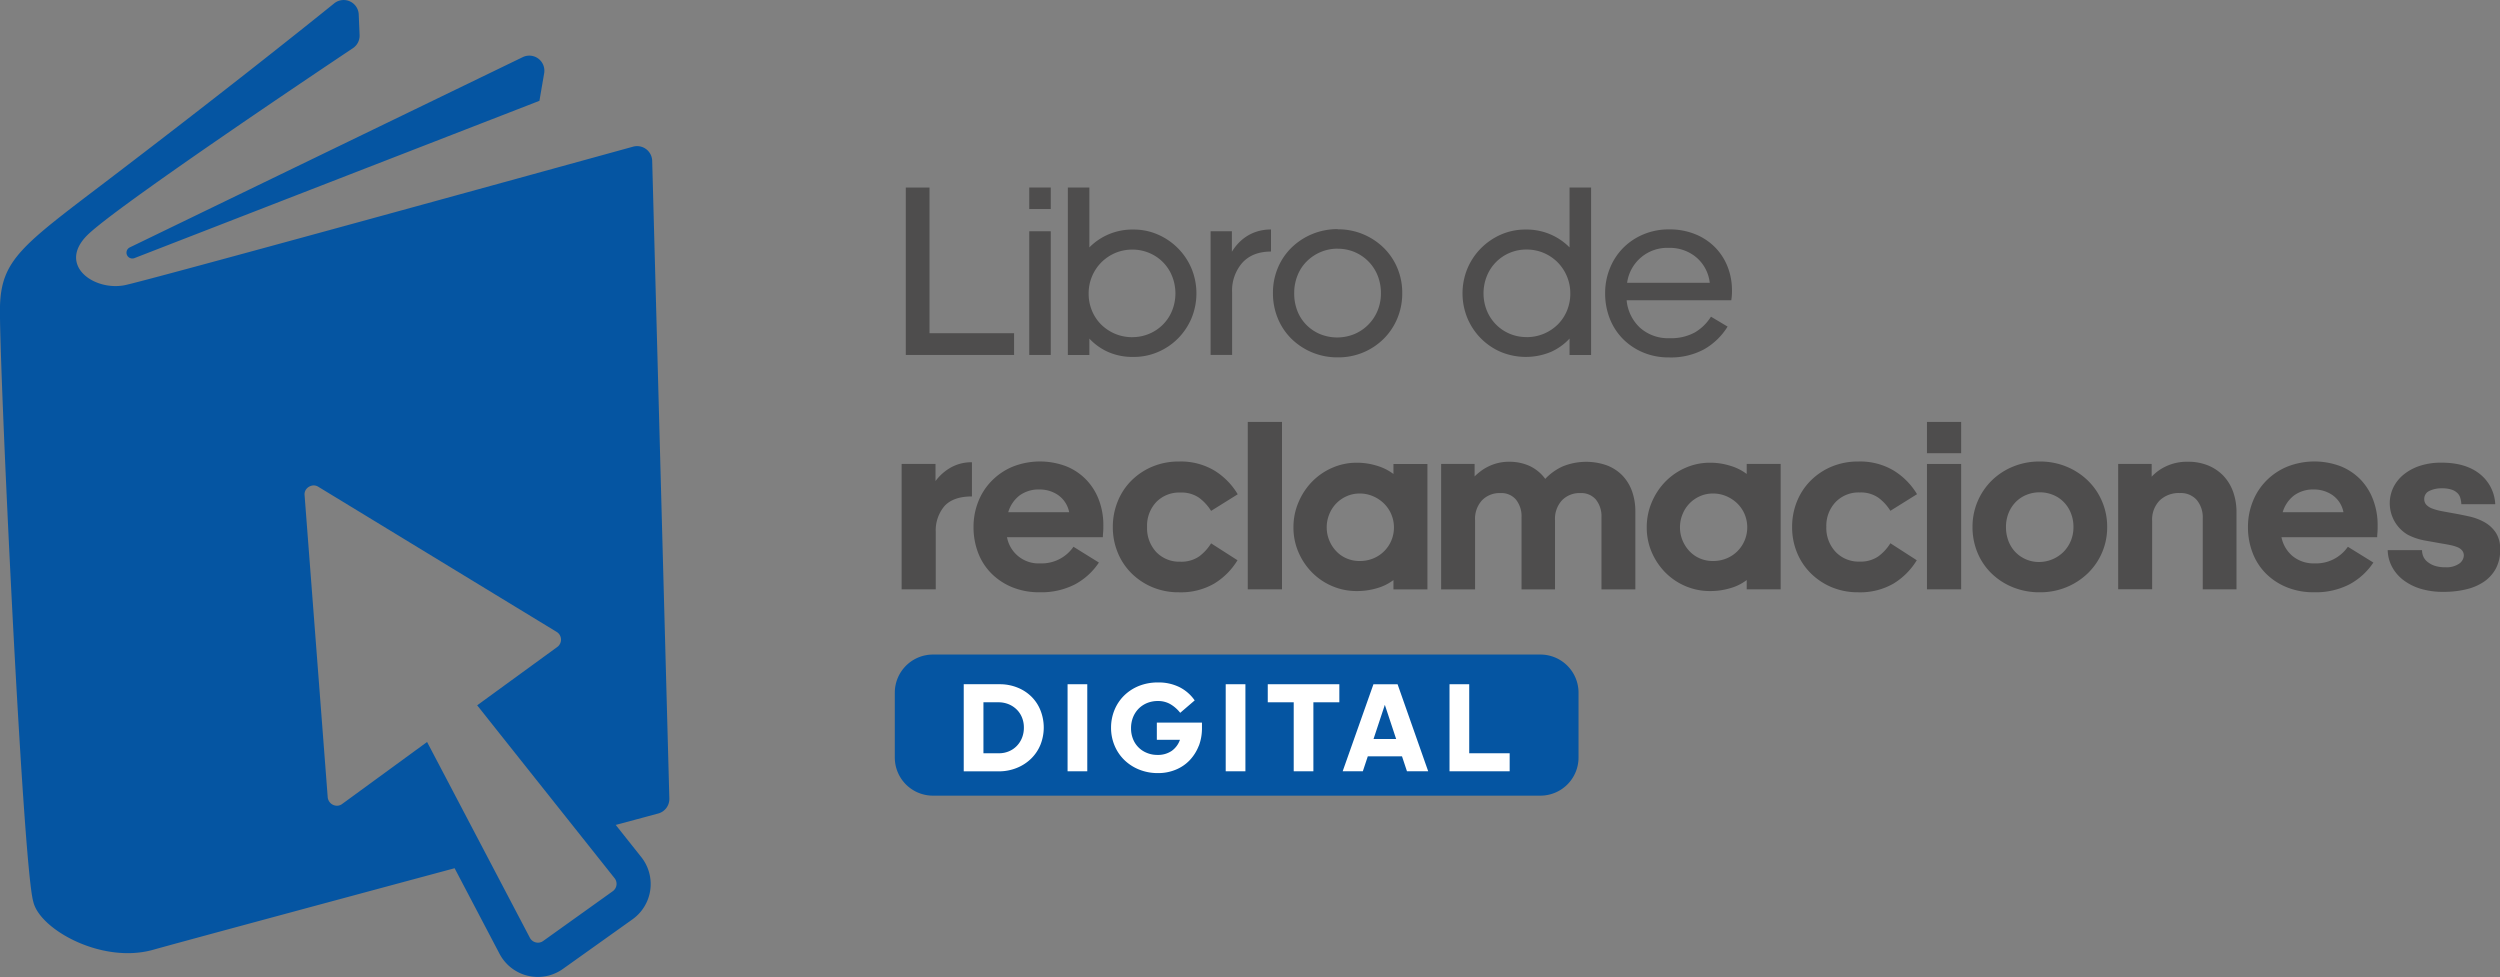 <svg xmlns="http://www.w3.org/2000/svg" id="Capa_1" data-name="Capa 1" viewBox="0 0 804.37 314.34"><rect x="0" y="0" width="804.37" height="314.34" fill="#808080" stroke="none"/><defs><style>.cls-1{fill:#0555a2;}.cls-2{fill:#4e4d4d;}.cls-3{fill:#fff;}</style></defs><path class="cls-1" d="M41.72,79.62,168.18,18.39a4.85,4.85,0,0,1,6.9,5.2l-1.52,8.85L43.22,83.06a1.88,1.88,0,0,1-1.5-3.44M215.36,256.93a4.86,4.86,0,0,1-3.6,4.82l-13.65,3.67,8.23,10.36a13.94,13.94,0,0,1-2.82,20l-22.38,15.95a13.91,13.91,0,0,1-20.42-4.86l-14.45-27.52c-41.62,11.21-88.21,23.77-97,26.24-16.47,4.64-36.55-6.55-38.56-15.48C7.32,278.93-.46,113.17,0,98.42S7.13,78.93,33.5,58.88C70,31.09,95.64,10.67,107.52,1.09a4.85,4.85,0,0,1,7.9,3.57l.28,6.6a4.84,4.84,0,0,1-2.15,4.24c-12.93,8.64-77.19,51.72-85.62,60.33-9.38,9.57,2.32,17.87,12.2,15.93,6.43-1.26,134.19-36.47,163.56-44.57a4.86,4.86,0,0,1,6.15,4.56Zm-54.69-21-7.14-9,9.28-6.76,16.49-12a2.92,2.92,0,0,0-.2-4.86l-76.67-46.68a2.77,2.77,0,0,0-1.49-.45,3.16,3.16,0,0,0-2.23,1,2.73,2.73,0,0,0-.71,2.17l7.44,97.17a3,3,0,0,0,3,2.72,2.78,2.78,0,0,0,1.67-.58l17-12.41,10.3-7.52,5.94,11.3,27.14,51.7a2.94,2.94,0,0,0,2.61,1.57,2.88,2.88,0,0,0,1.68-.55l22.37-16a2.91,2.91,0,0,0,.59-4.19Z"></path><polygon class="cls-2" points="291.44 60.34 299.07 60.34 299.07 107.21 326.28 107.21 326.28 114.21 291.44 114.21 291.44 60.34"></polygon><path class="cls-2" d="M331.16,60.33h6.92v6.93h-6.92Zm0,14.08h6.92v39.8h-6.92Z"></path><path class="cls-2" d="M364.74,114.84a19.49,19.49,0,0,1-8.42-1.69,18.6,18.6,0,0,1-5.82-4.21v5.27h-6.92V60.33h6.92V79.6a19.4,19.4,0,0,1,14.24-5.74,19.2,19.2,0,0,1,7.82,1.61,20.64,20.64,0,0,1,10.78,10.86,21,21,0,0,1,0,16.12,20.72,20.72,0,0,1-4.37,6.49,20.18,20.18,0,0,1-6.41,4.32,19.52,19.52,0,0,1-7.82,1.58m-.39-6.37a13.69,13.69,0,0,0,5.46-1.1,13.53,13.53,0,0,0,7.32-7.44,14.93,14.93,0,0,0,0-11.05,13.46,13.46,0,0,0-7.32-7.47,13.69,13.69,0,0,0-5.46-1.1,13.92,13.92,0,0,0-5.55,1.1,14.23,14.23,0,0,0-4.44,3,14.15,14.15,0,0,0-4.09,10,14.24,14.24,0,0,0,1.06,5.54,13.57,13.57,0,0,0,2.95,4.45,14.15,14.15,0,0,0,10.07,4.09"></path><path class="cls-2" d="M408.94,80.94q-5.9,0-9.2,3.58a13.55,13.55,0,0,0-3.31,9.55v20.14h-6.92V74.41h6.85V81a17.06,17.06,0,0,1,1.8-2.44,14.62,14.62,0,0,1,2.64-2.32,13.69,13.69,0,0,1,3.58-1.73,14.76,14.76,0,0,1,4.56-.67Z"></path><path class="cls-2" d="M430.41,73.78a20.74,20.74,0,0,1,8.26,1.62,21,21,0,0,1,6.56,4.36,19.91,19.91,0,0,1,4.37,6.49,20.54,20.54,0,0,1,1.57,8.06,20.84,20.84,0,0,1-1.57,8.1,20.15,20.15,0,0,1-4.37,6.57,20.62,20.62,0,0,1-14.82,6,21,21,0,0,1-14.91-6,19.74,19.74,0,0,1-4.36-6.53,21,21,0,0,1-1.57-8.18,20.54,20.54,0,0,1,1.57-8.06,19.88,19.88,0,0,1,4.36-6.49,21.11,21.11,0,0,1,14.91-6m0,6.29a13.82,13.82,0,0,0-5.55,1.11,14.06,14.06,0,0,0-4.44,3,13.27,13.27,0,0,0-2.95,4.52,15,15,0,0,0-1.06,5.7,15.35,15.35,0,0,0,1,5.66,13.2,13.2,0,0,0,2.87,4.48,13.49,13.49,0,0,0,4.41,3,14.53,14.53,0,0,0,11.09,0,13.87,13.87,0,0,0,7.43-7.47,14.42,14.42,0,0,0,1.1-5.66,15.21,15.21,0,0,0-1.06-5.7,13.7,13.7,0,0,0-12.86-8.62"></path><path class="cls-2" d="M505,108.94a18.49,18.49,0,0,1-5.82,4.21,21,21,0,0,1-16.24.11,20.25,20.25,0,0,1-6.4-4.32,20.56,20.56,0,0,1-4.37-6.49,21,21,0,0,1,0-16.12,20.56,20.56,0,0,1,4.37-6.49,20.9,20.9,0,0,1,6.4-4.37,19.28,19.28,0,0,1,7.83-1.61A19.36,19.36,0,0,1,505,79.6V60.33h6.93v53.88H505Zm-13.84-.47a14.15,14.15,0,0,0,10.07-4.09,13.57,13.57,0,0,0,2.95-4.45,14.24,14.24,0,0,0,1.06-5.54,14.15,14.15,0,0,0-4.09-10,14.23,14.23,0,0,0-4.44-3,14,14,0,0,0-5.55-1.1,13.64,13.64,0,0,0-5.5,1.1,13.56,13.56,0,0,0-7.28,7.47,14.93,14.93,0,0,0,0,11.05,13.64,13.64,0,0,0,7.28,7.44,13.64,13.64,0,0,0,5.5,1.1"></path><path class="cls-2" d="M555.85,105.08a21.26,21.26,0,0,1-7.51,7.28A22.37,22.37,0,0,1,537.05,115a21.09,21.09,0,0,1-8.41-1.61,20,20,0,0,1-6.49-4.36,19.37,19.37,0,0,1-4.21-6.53,22,22,0,0,1-1.49-8.18,21.12,21.12,0,0,1,1.53-8,19.78,19.78,0,0,1,4.25-6.53,20,20,0,0,1,6.49-4.36,20.87,20.87,0,0,1,8.33-1.62,21.73,21.73,0,0,1,8.38,1.54,18.91,18.91,0,0,1,6.37,4.2,18.61,18.61,0,0,1,4.05,6.26,20.69,20.69,0,0,1,1.41,7.66,17.44,17.44,0,0,1-.23,3.15H523.37a13.75,13.75,0,0,0,4.28,8.81,13.55,13.55,0,0,0,9.56,3.38,15.87,15.87,0,0,0,8.1-1.85,15.15,15.15,0,0,0,5.19-5.07Zm-18.8-25.32A13,13,0,0,0,523.52,91h26.59a12.54,12.54,0,0,0-4.45-8.3,13.27,13.27,0,0,0-8.61-2.95"></path><path class="cls-2" d="M290.1,189.62V149.28H301v5.5a15.69,15.69,0,0,1,5-4.4,13.55,13.55,0,0,1,6.72-1.65v11q-6,0-8.84,3.1a12.11,12.11,0,0,0-2.8,8.38v18.4Z"></path><path class="cls-2" d="M353.57,181a21.45,21.45,0,0,1-7.66,7,23.69,23.69,0,0,1-11.45,2.56,22.66,22.66,0,0,1-8.77-1.62,20.29,20.29,0,0,1-6.68-4.4,19.05,19.05,0,0,1-4.29-6.65,22.91,22.91,0,0,1-1.49-8.33,22,22,0,0,1,1.53-8.18,19.87,19.87,0,0,1,4.37-6.72,20.39,20.39,0,0,1,6.76-4.53,23.83,23.83,0,0,1,17.22-.08,18.57,18.57,0,0,1,6.41,4.33,19,19,0,0,1,4.05,6.49A22.64,22.64,0,0,1,355,169c0,.78,0,1.6-.08,2.44s-.08,1.31-.08,1.41H324a10.32,10.32,0,0,0,10.7,8.42,12.43,12.43,0,0,0,10.69-5.35Zm-19.11-23.51a10.38,10.38,0,0,0-6.41,1.92,10.52,10.52,0,0,0-3.65,5.39H344a8.73,8.73,0,0,0-3.54-5.5,10.41,10.41,0,0,0-6-1.81"></path><path class="cls-2" d="M398.16,180.26a22.32,22.32,0,0,1-7.51,7.52,21.37,21.37,0,0,1-11.28,2.79,21.81,21.81,0,0,1-8.61-1.65,21.11,21.11,0,0,1-6.73-4.49,20.06,20.06,0,0,1-4.4-6.64,21.34,21.34,0,0,1-1.58-8.22,21.62,21.62,0,0,1,1.58-8.26,19.93,19.93,0,0,1,4.4-6.68,21,21,0,0,1,6.73-4.49,21.81,21.81,0,0,1,8.61-1.65,21.11,21.11,0,0,1,11.36,2.91,22.47,22.47,0,0,1,7.51,7.63l-8.57,5.35a15.24,15.24,0,0,0-3.85-4.21,9.92,9.92,0,0,0-6.06-1.69,10.25,10.25,0,0,0-7.75,3.07,11.1,11.1,0,0,0-2.94,8,11.25,11.25,0,0,0,2.94,8.06,10.21,10.21,0,0,0,7.75,3.11,10,10,0,0,0,6.06-1.69,15.24,15.24,0,0,0,3.85-4.21Z"></path><rect class="cls-2" x="401.47" y="135.75" width="11.01" height="53.87"></rect><path class="cls-2" d="M448.34,186.63a15.81,15.81,0,0,1-5.23,2.6,22.44,22.44,0,0,1-6.57.94,19.81,19.81,0,0,1-7.86-1.57,20.16,20.16,0,0,1-6.45-4.33,21,21,0,0,1-4.4-6.48,19.78,19.78,0,0,1-1.66-8.14,20.09,20.09,0,0,1,1.66-8.14,21.23,21.23,0,0,1,4.4-6.61,20.35,20.35,0,0,1,6.45-4.4,19.34,19.34,0,0,1,7.86-1.62,21.5,21.5,0,0,1,6.57,1,16.44,16.44,0,0,1,5.23,2.63v-3.22h10.93v40.34H448.34Zm-10.85-27.84a10.1,10.1,0,0,0-4.21.87,10.59,10.59,0,0,0-5.58,5.78,11,11,0,0,0-.83,4.21,10.83,10.83,0,0,0,.83,4.24,11.09,11.09,0,0,0,2.24,3.46,9.79,9.79,0,0,0,3.34,2.32,10.41,10.41,0,0,0,4.21.83,11.14,11.14,0,0,0,4.36-.83,10.66,10.66,0,0,0,5.82-5.78,10.83,10.83,0,0,0,.83-4.24,10.82,10.82,0,0,0-3.23-7.67,11.43,11.43,0,0,0-3.5-2.32,10.6,10.6,0,0,0-4.28-.87"></path><path class="cls-2" d="M474.45,153.29a19.61,19.61,0,0,1,1.85-1.61,15.27,15.27,0,0,1,2.48-1.54,14.89,14.89,0,0,1,6.84-1.57,15.7,15.7,0,0,1,6.41,1.3,13.07,13.07,0,0,1,5.15,4.21,17.86,17.86,0,0,1,5.58-4,20,20,0,0,1,14.24-.35,13.75,13.75,0,0,1,5,3.26,14.21,14.21,0,0,1,3.11,5.08,19.17,19.17,0,0,1,1.06,6.56v25H515.27v-23.2a8.56,8.56,0,0,0-1.77-5.66,6.14,6.14,0,0,0-5-2.12,7.85,7.85,0,0,0-5.93,2.32,8.8,8.8,0,0,0-2.25,6.41v22.25H489.55v-23.2a8.56,8.56,0,0,0-1.77-5.66,6.12,6.12,0,0,0-5-2.12,7.86,7.86,0,0,0-5.94,2.32,8.8,8.8,0,0,0-2.24,6.41v22.25H463.68V149.28h10.77Z"></path><path class="cls-2" d="M562,186.63a15.81,15.81,0,0,1-5.23,2.6,22.44,22.44,0,0,1-6.57.94,19.84,19.84,0,0,1-7.86-1.57,20.27,20.27,0,0,1-6.45-4.33,21.16,21.16,0,0,1-4.4-6.48,19.94,19.94,0,0,1-1.65-8.14,20.25,20.25,0,0,1,1.65-8.14,21.41,21.41,0,0,1,4.4-6.61,20.47,20.47,0,0,1,6.45-4.4,19.37,19.37,0,0,1,7.86-1.62,21.5,21.5,0,0,1,6.57,1A16.44,16.44,0,0,1,562,152.5v-3.22h10.93v40.34H562Zm-10.85-27.84a10.14,10.14,0,0,0-4.21.87,10.59,10.59,0,0,0-5.58,5.78,11,11,0,0,0-.83,4.21,10.83,10.83,0,0,0,.83,4.24,11.27,11.27,0,0,0,2.24,3.46,9.89,9.89,0,0,0,3.34,2.32,10.44,10.44,0,0,0,4.21.83,11.14,11.14,0,0,0,4.36-.83,10.66,10.66,0,0,0,5.82-5.78,11,11,0,0,0,0-8.45,10.79,10.79,0,0,0-2.36-3.46,11.68,11.68,0,0,0-3.5-2.32,10.68,10.68,0,0,0-4.29-.87"></path><path class="cls-2" d="M616.72,180.26a22.32,22.32,0,0,1-7.51,7.52,21.41,21.41,0,0,1-11.29,2.79,21.88,21.88,0,0,1-8.61-1.65,21.07,21.07,0,0,1-6.72-4.49,20.09,20.09,0,0,1-4.41-6.64,21.34,21.34,0,0,1-1.57-8.22,21.61,21.61,0,0,1,1.57-8.26,20,20,0,0,1,4.41-6.68,20.9,20.9,0,0,1,6.72-4.49,21.88,21.88,0,0,1,8.61-1.65,21.12,21.12,0,0,1,11.37,2.91A22.47,22.47,0,0,1,616.8,159l-8.57,5.35a15.28,15.28,0,0,0-3.86-4.21,9.91,9.91,0,0,0-6-1.69,10.25,10.25,0,0,0-7.75,3.07,11.07,11.07,0,0,0-3,8,11.21,11.21,0,0,0,3,8.06,10.21,10.21,0,0,0,7.75,3.11,10,10,0,0,0,6-1.69,15.28,15.28,0,0,0,3.86-4.21Z"></path><path class="cls-2" d="M620,135.75H631v10.07H620Zm0,13.53H631v40.34H620Z"></path><path class="cls-2" d="M656.28,148.49a22.23,22.23,0,0,1,8.61,1.65,21.63,21.63,0,0,1,6.88,4.49,20.34,20.34,0,0,1,4.56,6.68,20.76,20.76,0,0,1,1.65,8.26,20.5,20.5,0,0,1-6.21,14.86,21.8,21.8,0,0,1-6.88,4.49,22.23,22.23,0,0,1-8.61,1.65,22.71,22.71,0,0,1-8.61-1.61,21.24,21.24,0,0,1-6.89-4.45,20,20,0,0,1-4.52-6.68,21.26,21.26,0,0,1-1.61-8.26,20.87,20.87,0,0,1,6.17-14.94,21.27,21.27,0,0,1,6.85-4.49,22.16,22.16,0,0,1,8.61-1.65m0,9.91a11.19,11.19,0,0,0-4.29.83,10.08,10.08,0,0,0-3.46,2.32,10.68,10.68,0,0,0-2.28,3.54,11.83,11.83,0,0,0-.83,4.48,12.47,12.47,0,0,0,.79,4.48,10.69,10.69,0,0,0,2.2,3.54,10.5,10.5,0,0,0,7.63,3.23,11.2,11.2,0,0,0,7.87-3.23,11.26,11.26,0,0,0,2.36-3.54,11.5,11.5,0,0,0,.86-4.48,11.83,11.83,0,0,0-.83-4.48,10.52,10.52,0,0,0-2.28-3.54,10.08,10.08,0,0,0-3.46-2.32,11.1,11.1,0,0,0-4.28-.83"></path><path class="cls-2" d="M692.3,153.37a14.75,14.75,0,0,1,4.48-3.27,15.71,15.71,0,0,1,7.24-1.53,16.71,16.71,0,0,1,6.41,1.18,14.35,14.35,0,0,1,4.91,3.3,14.67,14.67,0,0,1,3.15,5.15,19.45,19.45,0,0,1,1.1,6.65v24.77H708.73V166.74a8.69,8.69,0,0,0-1.92-5.86,6.81,6.81,0,0,0-5.47-2.24,8.87,8.87,0,0,0-6.45,2.36,8.77,8.77,0,0,0-2.44,6.6v22H681.52V149.28H692.3Z"></path><path class="cls-2" d="M763.63,181a21.39,21.39,0,0,1-7.67,7,23.62,23.62,0,0,1-11.44,2.56,22.62,22.62,0,0,1-8.77-1.62,20.23,20.23,0,0,1-6.69-4.4,18.89,18.89,0,0,1-4.28-6.65,22.71,22.71,0,0,1-1.5-8.33,21.79,21.79,0,0,1,1.54-8.18,19.84,19.84,0,0,1,4.36-6.72,20.44,20.44,0,0,1,6.77-4.53,23.83,23.83,0,0,1,17.22-.08,18.66,18.66,0,0,1,6.41,4.33,19,19,0,0,1,4,6.49A22.85,22.85,0,0,1,765,169c0,.78,0,1.6-.07,2.44s-.08,1.31-.08,1.41H734.06a10.6,10.6,0,0,0,3.66,6.14,10.74,10.74,0,0,0,7,2.28,12.43,12.43,0,0,0,10.7-5.35Zm-19.11-23.51a10.36,10.36,0,0,0-6.41,1.92,10.53,10.53,0,0,0-3.66,5.39H754a8.68,8.68,0,0,0-3.53-5.5,10.43,10.43,0,0,0-6-1.81"></path><path class="cls-2" d="M779.28,177a5.49,5.49,0,0,0,.35,1.89,4.44,4.44,0,0,0,1.22,1.73,7.5,7.5,0,0,0,2.28,1.34,10.29,10.29,0,0,0,3.62.55,7.15,7.15,0,0,0,4.52-1.18,3.36,3.36,0,0,0,1.46-2.6,2.49,2.49,0,0,0-.55-1.61,3.74,3.74,0,0,0-1.5-1.06,12.5,12.5,0,0,0-2.24-.67c-.86-.18-1.8-.35-2.79-.51l-5.62-1A19.44,19.44,0,0,1,774.6,172a11.77,11.77,0,0,1-4.52-15.22,12.54,12.54,0,0,1,3.34-4.13,16.3,16.3,0,0,1,5.23-2.79,21.88,21.88,0,0,1,6.92-1q7.71,0,12.27,3.61a13.19,13.19,0,0,1,5,9.76H791.94a9.85,9.85,0,0,0-.35-2.05,3.5,3.5,0,0,0-1-1.61,4.93,4.93,0,0,0-1.88-1.06,9.7,9.7,0,0,0-3-.4,9.11,9.11,0,0,0-4.05.83A2.8,2.8,0,0,0,780,160.6a2.55,2.55,0,0,0,.71,1.85,5,5,0,0,0,2,1.22,18.38,18.38,0,0,0,2.91.79c1.1.21,2.25.42,3.46.63q2.6.47,5.31,1.06a17.54,17.54,0,0,1,4.95,1.85,10.49,10.49,0,0,1,3.66,3.34,9.5,9.5,0,0,1,1.42,5.46A12.52,12.52,0,0,1,803,183a12.22,12.22,0,0,1-3.85,4.21,17.2,17.2,0,0,1-5.78,2.43,30.7,30.7,0,0,1-7.12.79,24.86,24.86,0,0,1-7.43-1,17.6,17.6,0,0,1-5.59-2.83,13.26,13.26,0,0,1-3.61-4.25,11.84,11.84,0,0,1-1.38-5.35Z"></path><path class="cls-1" d="M495.62,256H300.18a12.27,12.27,0,0,1-12.28-12.27V222.88a12.28,12.28,0,0,1,12.28-12.28H495.62a12.27,12.27,0,0,1,12.27,12.28v20.88A12.27,12.27,0,0,1,495.62,256"></path><path class="cls-3" d="M310.08,220.15h11.45a15.16,15.16,0,0,1,5.87,1.09,13.51,13.51,0,0,1,4.5,2.94,13,13,0,0,1,2.88,4.4,15,15,0,0,1,0,11,13.31,13.31,0,0,1-3,4.49,14.06,14.06,0,0,1-4.61,3,15.38,15.38,0,0,1-5.95,1.11H310.08Zm6.34,5.81v16.4h5a8.07,8.07,0,0,0,3.17-.62,7.6,7.6,0,0,0,2.53-1.71,7.9,7.9,0,0,0,1.7-2.62,8.7,8.7,0,0,0,.61-3.31,8.4,8.4,0,0,0-.61-3.25,7.53,7.53,0,0,0-1.72-2.58,8,8,0,0,0-2.61-1.7,8.62,8.62,0,0,0-3.28-.61Z"></path><rect class="cls-3" x="343.49" y="220.15" width="6.34" height="28.01"></rect><path class="cls-3" d="M385.72,239.92a14.21,14.21,0,0,1-2.91,4.65,12.94,12.94,0,0,1-4.48,3.06,14.57,14.57,0,0,1-5.76,1.11,15.78,15.78,0,0,1-6.1-1.15,14.66,14.66,0,0,1-4.78-3.12,14.07,14.07,0,0,1-3.11-4.65,14.74,14.74,0,0,1-1.1-5.68,14.91,14.91,0,0,1,1.08-5.65,14,14,0,0,1,3.07-4.64,14.55,14.55,0,0,1,4.76-3.13,16.19,16.19,0,0,1,6.18-1.14,15.06,15.06,0,0,1,6.93,1.51,13.21,13.21,0,0,1,4.89,4.26l-4.66,4a11.27,11.27,0,0,0-3.19-2.8,7.89,7.89,0,0,0-4-1,9.12,9.12,0,0,0-3.42.63,8.37,8.37,0,0,0-2.74,1.8,8.54,8.54,0,0,0-1.82,2.78,9.59,9.59,0,0,0-.65,3.58,9.12,9.12,0,0,0,.63,3.42,7.91,7.91,0,0,0,4.44,4.47,8.61,8.61,0,0,0,3.39.66,7.8,7.8,0,0,0,4.65-1.31,7.32,7.32,0,0,0,2.63-3.56h-7.44v-5.52h14.52v1.64a16,16,0,0,1-1,5.82"></path><rect class="cls-3" x="394.37" y="220.15" width="6.34" height="28.01"></rect><polygon class="cls-3" points="416.25 248.16 416.25 225.96 407.9 225.96 407.9 220.15 430.93 220.15 430.93 225.96 422.58 225.96 422.58 248.16 416.25 248.16"></polygon><path class="cls-3" d="M451.09,243.34h-11l-1.6,4.82H432l9.9-28h7.77l9.85,28h-6.83Zm-5.52-16.56-3.64,11h7.28Z"></path><polygon class="cls-3" points="466.38 220.15 472.72 220.15 472.72 242.36 485.73 242.36 485.73 248.16 466.38 248.16 466.38 220.15"></polygon></svg>